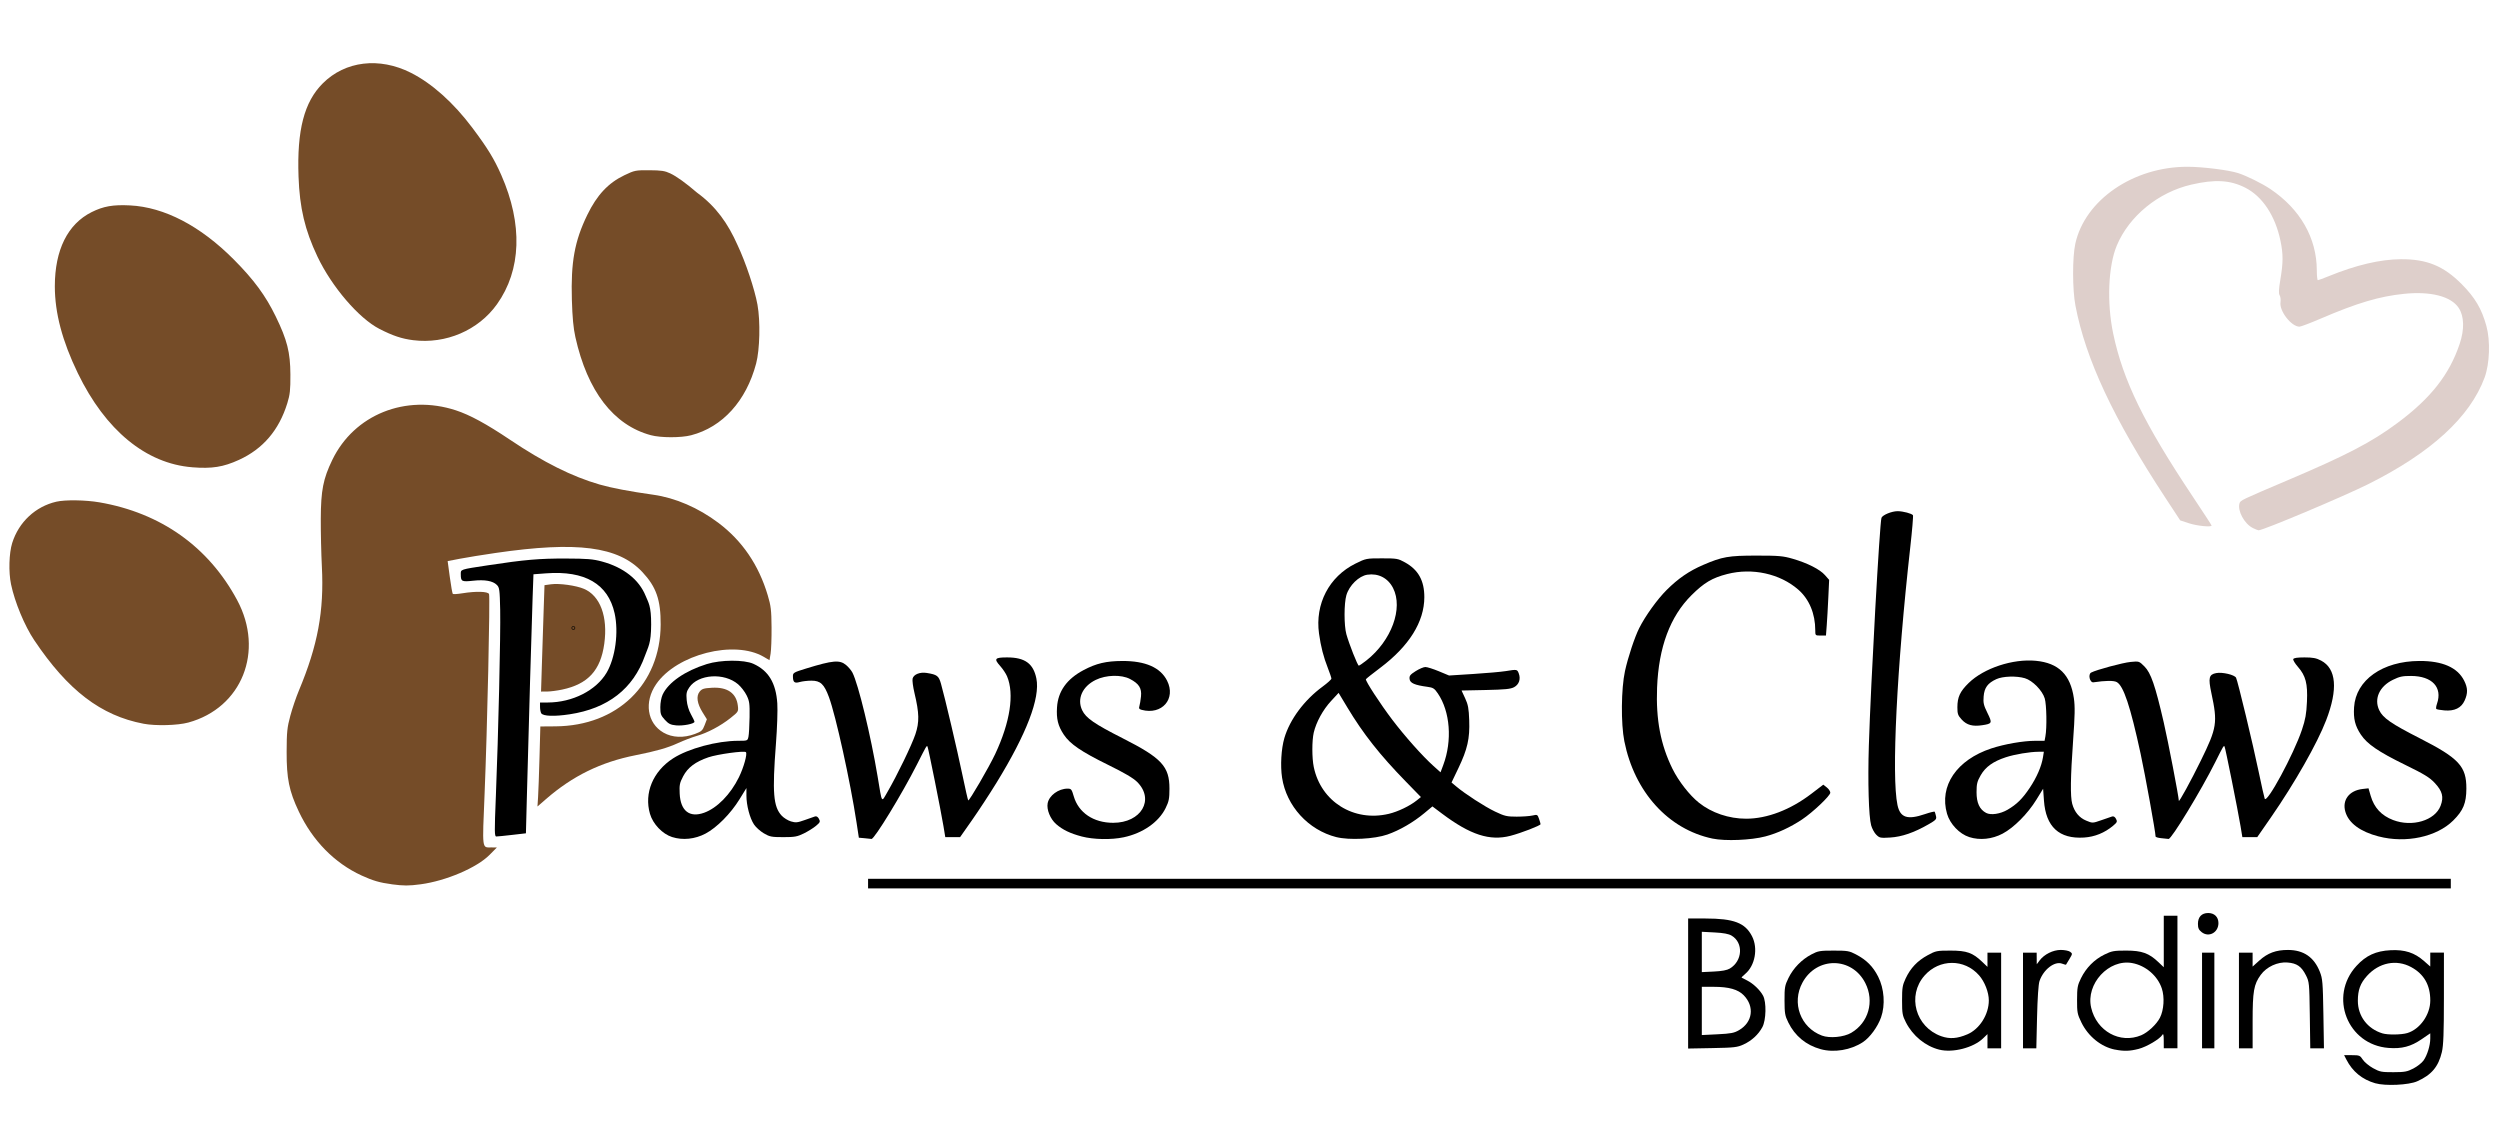 <?xml version="1.0" encoding="UTF-8" standalone="no"?>
<!-- Created with Inkscape (http://www.inkscape.org/) -->

<svg
   width="210mm"
   height="95mm"
   viewBox="0 0 210 95"
   version="1.1"
   id="svg1"
   xml:space="preserve"
   inkscape:version="1.4 (e7c3feb100, 2024-10-09)"
   sodipodi:docname="PaCBoarding.svg"
   inkscape:export-filename="PaCBoarding.png"
   inkscape:export-xdpi="96"
   inkscape:export-ydpi="96"
   xmlns:inkscape="http://www.inkscape.org/namespaces/inkscape"
   xmlns:sodipodi="http://sodipodi.sourceforge.net/DTD/sodipodi-0.dtd"
   xmlns="http://www.w3.org/2000/svg"
   xmlns:svg="http://www.w3.org/2000/svg"><sodipodi:namedview
     id="namedview1"
     pagecolor="#ffffff"
     bordercolor="#999999"
     borderopacity="1"
     inkscape:showpageshadow="2"
     inkscape:pageopacity="0"
     inkscape:pagecheckerboard="0"
     inkscape:deskcolor="#d1d1d1"
     inkscape:document-units="mm"
     inkscape:zoom="1.3843855"
     inkscape:cx="547.17418"
     inkscape:cy="147.3578"
     inkscape:window-width="1333"
     inkscape:window-height="1217"
     inkscape:window-x="1907"
     inkscape:window-y="658"
     inkscape:window-maximized="0"
     inkscape:current-layer="layer1" /><defs
     id="defs1" /><g
     inkscape:label="Layer 1"
     inkscape:groupmode="layer"
     id="layer1"><path
       style="fill:#decfcb;fill-opacity:1;opacity:1"
       d="m 189.233,44.35 c -0.707,-0.348 -1.307,-1.463 -1.114,-2.071 0.08,-0.251 0.136,-0.279 4.027,-1.931 4.991,-2.12 7.08,-3.21 9.256,-4.829 2.793,-2.078 4.346,-4.057 5.213,-6.641 0.408,-1.217 0.378,-2.316 -0.085,-3.015 -0.642,-0.971 -2.354,-1.411 -4.594,-1.181 -2.068,0.212 -3.939,0.768 -6.977,2.073 -0.878,0.377 -1.689,0.685 -1.803,0.685 -0.681,-0.001 -1.704,-1.314 -1.595,-2.048 0.031,-0.211 -5.4e-4,-0.475 -0.07,-0.587 -0.095,-0.152 -0.079,-0.492 0.063,-1.344 0.237,-1.425 0.239,-2.108 0.007,-3.229 -0.434,-2.101 -1.516,-3.735 -2.956,-4.465 -1.273,-0.645 -2.546,-0.718 -4.531,-0.259 -2.776,0.641 -5.219,2.635 -6.259,5.108 -0.724,1.721 -0.852,4.797 -0.308,7.399 0.822,3.934 2.587,7.552 6.679,13.689 0.873,1.309 1.587,2.407 1.587,2.44 0,0.153 -1.222,0.034 -1.889,-0.186 l -0.746,-0.245 -1.252,-1.908 c -4.362,-6.647 -6.693,-11.63 -7.551,-16.144 -0.254,-1.337 -0.259,-4.033 -0.01,-5.18 0.801,-3.679 4.874,-6.476 9.423,-6.472 1.268,0.001 3.476,0.277 4.264,0.534 0.714,0.232 2.015,0.876 2.698,1.336 2.512,1.691 3.895,4.111 3.902,6.826 0.001,0.458 0.041,0.832 0.088,0.832 0.047,-2.16e-4 0.458,-0.152 0.912,-0.337 2.304,-0.939 4.325,-1.414 6.063,-1.425 2.179,-0.014 3.587,0.564 5.11,2.095 1.118,1.125 1.679,2.076 2.074,3.518 0.342,1.245 0.274,3.172 -0.151,4.325 -1.228,3.326 -4.508,6.329 -9.788,8.962 -2.108,1.051 -8.832,3.88 -9.199,3.871 -0.055,-0.001 -0.275,-0.089 -0.488,-0.194 z"
       id="path163" /><path
       style="fill:#754c28;fill-opacity:1"
       d="m 45.522,55.711 c 0.041,-1.31 0.106,-3.321 0.145,-4.469 l 0.071,-2.087 0.542,-0.075 c 0.695,-0.096 2.114,0.101 2.777,0.385 1.364,0.585 2.013,2.338 1.704,4.599 -0.307,2.246 -1.367,3.401 -3.542,3.862 -0.421,0.089 -0.991,0.163 -1.268,0.164 l -0.503,0.002 z"
       id="path162" /><path
       style="fill:#000000"
       d="m 41.65,66.963 c 0.214,-5.309 0.409,-13.709 0.366,-15.726 -0.037,-1.71 -0.06,-1.882 -0.281,-2.104 -0.342,-0.342 -1.012,-0.459 -2.003,-0.352 -0.947,0.103 -1.023,0.064 -1.026,-0.525 -0.002,-0.443 -0.11,-0.407 2.294,-0.773 3.076,-0.468 4.3,-0.573 6.544,-0.566 1.788,0.006 2.266,0.045 3.021,0.25 1.814,0.491 3.111,1.511 3.667,2.884 0.23,0.569 0.472,0.827 0.465,2.416 -0.007,1.616 -0.25,1.857 -0.523,2.622 -0.987,2.772 -3.115,4.425 -6.322,4.912 -1.287,0.195 -2.23,0.162 -2.386,-0.084 -0.055,-0.088 -0.102,-0.327 -0.103,-0.532 l -0.002,-0.373 0.66,-0.002 c 2.069,-0.006 4.049,-1.01 4.931,-2.499 0.737,-1.245 1.029,-3.406 0.675,-4.996 -0.548,-2.464 -2.494,-3.599 -5.751,-3.355 l -1.065,0.08 -0.072,1.971 c -0.072,1.975 -0.342,11.337 -0.485,16.849 l -0.076,2.938 -1.159,0.134 c -0.637,0.074 -1.236,0.134 -1.331,0.133 -0.152,-5.27e-4 -0.157,-0.385 -0.039,-3.301 z"
       id="path160"
       sodipodi:nodetypes="cssscscsscssscccssscsscsscc" /><path
       style="fill:#000000"
       d="m 157.606,70.119 c -0.158,-0.158 -0.352,-0.514 -0.429,-0.789 -0.204,-0.724 -0.289,-3.655 -0.194,-6.701 0.167,-5.342 0.913,-18.772 1.062,-19.136 0.099,-0.241 0.865,-0.554 1.355,-0.554 0.451,7.8e-4 1.2,0.199 1.288,0.341 0.035,0.057 -0.065,1.256 -0.223,2.665 -1.134,10.126 -1.589,19.275 -1.077,21.677 0.227,1.067 0.831,1.266 2.311,0.762 0.429,-0.146 0.796,-0.235 0.817,-0.198 0.02,0.037 0.068,0.2 0.107,0.362 0.063,0.265 -9.9e-4,0.335 -0.644,0.704 -1.193,0.686 -2.227,1.041 -3.202,1.101 -0.823,0.05 -0.9,0.035 -1.169,-0.235 z"
       id="path159" /><path
       style="fill:#000000"
       d="m 199.804,70.261 c -1.546,-0.405 -2.507,-1.115 -2.79,-2.062 -0.296,-0.987 0.313,-1.797 1.445,-1.925 l 0.495,-0.056 0.185,0.637 c 0.288,0.991 0.902,1.653 1.881,2.028 1.606,0.614 3.516,0.042 3.989,-1.196 0.282,-0.738 0.157,-1.227 -0.489,-1.918 -0.434,-0.464 -0.876,-0.734 -2.489,-1.523 -2.235,-1.092 -3.195,-1.748 -3.721,-2.543 -0.486,-0.734 -0.63,-1.317 -0.568,-2.298 0.145,-2.28 2.393,-3.872 5.485,-3.884 1.941,-0.008 3.201,0.545 3.76,1.651 0.312,0.617 0.323,1.055 0.041,1.676 -0.283,0.623 -0.845,0.897 -1.692,0.827 -0.339,-0.028 -0.647,-0.083 -0.686,-0.122 -0.039,-0.039 -0.013,-0.236 0.057,-0.438 0.48,-1.376 -0.403,-2.326 -2.169,-2.335 -0.721,-0.004 -0.972,0.049 -1.533,0.324 -1.137,0.556 -1.605,1.595 -1.15,2.554 0.309,0.652 1.006,1.134 3.406,2.358 3.296,1.681 3.922,2.358 3.914,4.228 -0.005,1.221 -0.26,1.84 -1.105,2.679 -1.388,1.38 -3.986,1.934 -6.265,1.336 z"
       id="path158" /><path
       style="fill:#000000"
       d="m 181.556,70.409 c -0.268,-0.024 -0.488,-0.09 -0.488,-0.146 0,-0.352 -0.864,-5.128 -1.256,-6.946 -0.862,-3.992 -1.437,-5.718 -2.009,-6.024 -0.255,-0.136 -0.928,-0.129 -1.951,0.021 -0.307,0.045 -0.477,-0.67 -0.195,-0.819 0.438,-0.231 2.655,-0.828 3.313,-0.892 0.713,-0.069 0.716,-0.068 1.163,0.379 0.541,0.541 0.903,1.588 1.619,4.692 0.373,1.613 1.259,6.215 1.27,6.591 0.005,0.169 1.022,-1.687 1.848,-3.374 1.357,-2.768 1.42,-3.173 0.886,-5.672 -0.275,-1.286 -0.207,-1.565 0.412,-1.681 0.513,-0.096 1.533,0.144 1.661,0.391 0.144,0.277 1.424,5.605 1.908,7.939 0.229,1.105 0.453,2.104 0.498,2.22 0.175,0.455 2.431,-3.717 3.125,-5.779 0.295,-0.878 0.378,-1.338 0.424,-2.364 0.069,-1.525 -0.102,-2.179 -0.765,-2.937 -0.239,-0.273 -0.413,-0.562 -0.386,-0.641 0.034,-0.098 0.33,-0.144 0.94,-0.144 0.71,0 0.994,0.054 1.397,0.266 1.285,0.676 1.431,2.398 0.425,5.015 -0.745,1.938 -2.643,5.278 -4.619,8.131 l -1.168,1.685 h -0.625 -0.625 l -0.152,-0.918 c -0.225,-1.355 -1.287,-6.644 -1.346,-6.703 -0.077,-0.077 -0.091,-0.053 -0.771,1.308 -1.189,2.38 -3.696,6.504 -3.93,6.465 -0.063,-0.011 -0.334,-0.039 -0.603,-0.063 z"
       id="path157" /><path
       style="fill:#000000"
       d="m 165.413,70.313 c -0.818,-0.261 -1.611,-1.094 -1.861,-1.954 -0.68,-2.34 0.805,-4.53 3.725,-5.493 1.108,-0.365 2.689,-0.639 3.691,-0.639 h 0.776 l 0.07,-0.373 c 0.134,-0.719 0.1,-2.665 -0.056,-3.186 -0.199,-0.667 -1.023,-1.506 -1.667,-1.697 -0.705,-0.209 -1.857,-0.173 -2.398,0.077 -0.726,0.335 -1.006,0.715 -1.067,1.45 -0.045,0.546 -2.8e-4,0.741 0.32,1.392 0.421,0.854 0.401,0.901 -0.436,1.028 -0.804,0.122 -1.299,-0.012 -1.716,-0.464 -0.328,-0.355 -0.373,-0.482 -0.373,-1.041 0,-0.856 0.222,-1.334 0.95,-2.043 1.279,-1.247 3.715,-2.05 5.647,-1.862 1.905,0.185 2.899,1.164 3.187,3.139 0.102,0.701 0.089,1.44 -0.065,3.581 -0.219,3.055 -0.241,4.689 -0.073,5.295 0.191,0.689 0.589,1.168 1.171,1.409 0.535,0.222 0.536,0.222 1.26,-0.03 0.399,-0.139 0.811,-0.281 0.916,-0.316 0.123,-0.041 0.24,0.028 0.33,0.196 0.125,0.233 0.099,0.294 -0.248,0.585 -0.708,0.592 -1.542,0.93 -2.434,0.987 -2.095,0.133 -3.215,-0.9 -3.37,-3.108 l -0.07,-0.991 -0.564,0.916 c -0.727,1.182 -1.894,2.356 -2.837,2.854 -0.887,0.469 -1.915,0.576 -2.807,0.29 z m 3.223,-2.296 c 0.778,-0.456 1.246,-0.918 1.859,-1.834 0.593,-0.886 0.993,-1.811 1.116,-2.579 l 0.073,-0.458 -0.445,0.002 c -0.74,0.004 -2.01,0.217 -2.754,0.463 -1.067,0.352 -1.703,0.808 -2.105,1.509 -0.299,0.521 -0.349,0.727 -0.35,1.424 -0.001,0.898 0.255,1.451 0.806,1.742 0.393,0.208 1.189,0.089 1.8,-0.269 z"
       id="path156" /><path
       style="fill:#000000"
       d="m 112.256,70.319 c -2.357,-0.597 -4.196,-2.609 -4.562,-4.992 -0.154,-1.004 -0.071,-2.435 0.193,-3.333 0.458,-1.559 1.668,-3.186 3.212,-4.32 0.407,-0.299 0.739,-0.6 0.739,-0.671 0,-0.071 -0.131,-0.461 -0.291,-0.868 -0.376,-0.956 -0.596,-1.812 -0.749,-2.913 -0.347,-2.494 0.847,-4.785 3.064,-5.881 0.878,-0.434 0.911,-0.44 2.218,-0.44 1.256,0 1.359,0.018 1.941,0.341 1.118,0.619 1.625,1.533 1.623,2.923 -0.004,2.07 -1.277,4.107 -3.707,5.934 -0.644,0.484 -1.185,0.915 -1.202,0.957 -0.054,0.134 1.21,2.074 2.21,3.393 1.056,1.393 2.55,3.07 3.467,3.893 l 0.594,0.532 0.228,-0.61 c 0.768,-2.053 0.583,-4.494 -0.457,-6.018 -0.287,-0.421 -0.396,-0.49 -0.873,-0.553 -1.071,-0.142 -1.46,-0.313 -1.499,-0.657 -0.031,-0.265 0.048,-0.367 0.51,-0.66 0.301,-0.191 0.669,-0.347 0.819,-0.347 0.15,0 0.658,0.161 1.13,0.357 l 0.857,0.357 2.035,-0.129 c 1.119,-0.071 2.345,-0.179 2.723,-0.241 0.949,-0.155 0.965,-0.153 1.097,0.193 0.18,0.473 0.025,0.932 -0.39,1.156 -0.293,0.158 -0.755,0.204 -2.39,0.239 l -2.026,0.042 0.301,0.649 c 0.25,0.539 0.308,0.854 0.344,1.855 0.055,1.535 -0.147,2.424 -0.909,4.018 l -0.577,1.205 0.381,0.321 c 0.76,0.641 2.404,1.706 3.277,2.122 0.799,0.381 0.989,0.426 1.811,0.426 0.505,2.28e-4 1.106,-0.043 1.334,-0.096 0.398,-0.092 0.421,-0.08 0.545,0.275 0.071,0.204 0.13,0.408 0.13,0.453 0,0.114 -1.628,0.744 -2.526,0.977 -1.74,0.452 -3.374,-0.078 -5.756,-1.867 l -0.801,-0.602 -0.682,0.568 c -0.929,0.773 -2.072,1.435 -3.098,1.794 -1.086,0.38 -3.215,0.488 -4.285,0.218 z m 4.393,-1.954 c 0.772,-0.182 1.782,-0.667 2.364,-1.136 l 0.344,-0.277 -1.268,-1.301 c -2.185,-2.241 -3.582,-4.013 -4.916,-6.233 l -0.731,-1.217 -0.641,0.693 c -0.672,0.725 -1.247,1.778 -1.447,2.647 -0.156,0.679 -0.155,2.131 0.003,2.89 0.604,2.907 3.354,4.626 6.292,3.933 z m -1.861,-12.895 c 2.099,-1.659 3.096,-4.377 2.229,-6.076 -0.428,-0.839 -1.236,-1.257 -2.16,-1.119 -0.71,0.106 -1.524,0.903 -1.762,1.725 -0.202,0.697 -0.202,2.546 -3e-4,3.272 0.231,0.83 0.947,2.641 1.044,2.641 0.049,0 0.341,-0.199 0.649,-0.443 z"
       id="path155" /><path
       style="fill:#000000"
       d="m 90.868,70.265 c -0.971,-0.255 -1.608,-0.563 -2.153,-1.041 -0.492,-0.432 -0.812,-1.216 -0.712,-1.748 0.123,-0.655 0.907,-1.231 1.676,-1.231 0.301,0 0.345,0.055 0.516,0.644 0.401,1.381 1.66,2.227 3.313,2.227 2.354,0 3.499,-1.946 2.017,-3.428 -0.328,-0.328 -1.059,-0.759 -2.445,-1.44 -2.263,-1.113 -3.202,-1.754 -3.724,-2.543 -0.486,-0.733 -0.63,-1.317 -0.567,-2.29 0.087,-1.35 0.82,-2.377 2.228,-3.124 1.069,-0.567 1.898,-0.763 3.256,-0.768 1.941,-0.008 3.201,0.545 3.76,1.651 0.773,1.527 -0.429,2.91 -2.133,2.454 -0.21,-0.056 -0.251,-0.124 -0.191,-0.314 0.042,-0.133 0.103,-0.501 0.135,-0.817 0.071,-0.687 -0.17,-1.068 -0.921,-1.461 -0.733,-0.383 -2.014,-0.349 -2.885,0.077 -1.122,0.549 -1.588,1.594 -1.136,2.547 0.311,0.654 1.022,1.147 3.401,2.353 3.281,1.664 3.931,2.364 3.931,4.233 -5.2e-5,0.836 -0.046,1.07 -0.321,1.631 -0.58,1.184 -1.915,2.114 -3.524,2.455 -1.042,0.221 -2.533,0.193 -3.52,-0.066 z"
       id="path154" /><path
       style="fill:#000000"
       d="m 72.617,70.41 -0.473,-0.043 -0.196,-1.286 c -0.529,-3.463 -1.741,-8.972 -2.317,-10.525 -0.405,-1.092 -0.711,-1.38 -1.465,-1.38 -0.323,0 -0.766,0.051 -0.983,0.113 -0.45,0.129 -0.575,0.025 -0.577,-0.482 -0.002,-0.293 0.061,-0.33 1.118,-0.655 2.253,-0.692 2.812,-0.739 3.353,-0.284 0.197,0.165 0.435,0.451 0.53,0.635 0.488,0.944 1.54,5.284 2.11,8.708 0.394,2.364 0.302,2.221 0.833,1.307 0.811,-1.395 2.034,-3.921 2.342,-4.838 0.343,-1.021 0.327,-1.776 -0.074,-3.456 -0.125,-0.523 -0.197,-1.073 -0.16,-1.221 0.089,-0.356 0.618,-0.567 1.19,-0.475 0.869,0.139 1.005,0.242 1.192,0.897 0.328,1.154 1.362,5.55 1.799,7.65 0.24,1.157 0.462,2.128 0.491,2.158 0.079,0.079 1.749,-2.791 2.267,-3.896 1.258,-2.684 1.618,-5.039 0.997,-6.523 -0.096,-0.23 -0.353,-0.617 -0.571,-0.861 -0.555,-0.62 -0.468,-0.73 0.577,-0.73 1.492,0 2.203,0.514 2.457,1.777 0.328,1.634 -0.82,4.634 -3.35,8.75 -0.574,0.935 -1.498,2.345 -2.052,3.135 l -1.007,1.435 H 80.027 79.404 L 79.252,69.402 c -0.225,-1.355 -1.287,-6.644 -1.346,-6.703 -0.075,-0.075 -0.072,-0.081 -0.892,1.537 -1.242,2.452 -3.576,6.272 -3.809,6.235 -0.063,-0.01 -0.328,-0.038 -0.588,-0.061 z"
       id="path153" /><path
       style="fill:#000000"
       d="m 56.458,70.313 c -0.817,-0.261 -1.611,-1.094 -1.86,-1.952 -0.506,-1.742 0.25,-3.563 1.933,-4.652 1.282,-0.83 3.698,-1.482 5.491,-1.482 0.765,0 0.775,-0.004 0.849,-0.34 0.041,-0.187 0.083,-0.923 0.094,-1.636 0.017,-1.149 -0.011,-1.359 -0.248,-1.842 -0.147,-0.3 -0.469,-0.718 -0.716,-0.929 -1.166,-0.998 -3.349,-0.855 -4.105,0.268 -0.229,0.341 -0.262,0.501 -0.213,1.06 0.035,0.407 0.171,0.862 0.356,1.191 0.164,0.293 0.298,0.577 0.298,0.629 0,0.171 -0.959,0.36 -1.542,0.304 -0.47,-0.045 -0.633,-0.126 -0.948,-0.469 -0.336,-0.367 -0.38,-0.49 -0.38,-1.059 0,-0.371 0.084,-0.823 0.198,-1.064 0.482,-1.023 1.887,-1.991 3.711,-2.559 1.17,-0.364 3.122,-0.375 3.904,-0.023 1.272,0.573 1.9,1.609 2.014,3.326 0.038,0.571 -0.012,2.063 -0.115,3.397 -0.316,4.102 -0.221,5.282 0.485,6.038 0.177,0.189 0.526,0.405 0.776,0.48 0.394,0.118 0.546,0.103 1.141,-0.109 0.378,-0.135 0.773,-0.274 0.878,-0.308 0.123,-0.041 0.241,0.031 0.332,0.2 0.127,0.237 0.103,0.296 -0.248,0.59 -0.214,0.179 -0.674,0.466 -1.021,0.637 -0.552,0.272 -0.768,0.311 -1.722,0.311 -0.988,0 -1.142,-0.03 -1.639,-0.322 -0.301,-0.177 -0.674,-0.513 -0.827,-0.746 -0.354,-0.537 -0.634,-1.608 -0.634,-2.424 v -0.631 l -0.581,0.943 c -0.743,1.207 -1.904,2.379 -2.854,2.882 -0.887,0.469 -1.915,0.576 -2.807,0.29 z m 2.687,-2.042 c 1.091,-0.39 2.22,-1.543 2.928,-2.988 0.404,-0.825 0.72,-1.966 0.583,-2.103 -0.136,-0.136 -2.388,0.174 -3.149,0.433 -1.09,0.372 -1.737,0.859 -2.124,1.599 -0.292,0.559 -0.325,0.727 -0.289,1.458 0.071,1.448 0.827,2.039 2.051,1.601 z"
       id="path152" /><path
       style="fill:#000000"
       d="m 143.853,70.442 c -3.716,-0.78 -6.556,-3.914 -7.408,-8.176 -0.295,-1.475 -0.268,-4.418 0.053,-5.895 0.252,-1.155 0.814,-2.852 1.199,-3.616 0.516,-1.025 1.518,-2.417 2.301,-3.196 0.977,-0.972 1.881,-1.593 3.068,-2.105 1.595,-0.689 2.135,-0.784 4.478,-0.784 1.879,0 2.23,0.031 3.042,0.266 1.235,0.357 2.286,0.889 2.711,1.374 l 0.351,0.399 -0.07,1.506 c -0.038,0.828 -0.099,1.881 -0.134,2.339 l -0.064,0.832 h -0.449 c -0.444,0 -0.449,-0.005 -0.449,-0.438 0,-1.395 -0.508,-2.615 -1.423,-3.415 -1.537,-1.344 -3.859,-1.856 -5.972,-1.315 -1.262,0.323 -1.945,0.728 -3.002,1.779 -1.8,1.791 -2.758,4.366 -2.891,7.769 -0.105,2.681 0.297,4.796 1.293,6.814 0.512,1.037 1.434,2.22 2.223,2.849 1.066,0.851 2.516,1.342 3.963,1.342 1.766,0 3.715,-0.745 5.486,-2.098 l 0.996,-0.761 0.295,0.232 c 0.162,0.128 0.295,0.327 0.295,0.442 0,0.256 -1.475,1.654 -2.379,2.254 -0.991,0.658 -2.052,1.148 -3.075,1.419 -1.193,0.317 -3.37,0.406 -4.436,0.183 z"
       id="path151" /><g
       id="g166"
       style="fill:#754c28;fill-opacity:1"><path
         id="path150"
         style="fill:#754c28;fill-opacity:1"
         d="m 32.894,74.276 c -0.986,-0.129 -1.585,-0.303 -2.527,-0.737 -2.271,-1.046 -4.105,-2.915 -5.266,-5.366 -0.817,-1.725 -1.03,-2.774 -1.023,-5.028 0.006,-1.666 0.043,-2.029 0.306,-3.01 0.164,-0.614 0.489,-1.57 0.721,-2.124 1.592,-3.805 2.124,-6.675 1.932,-10.422 -0.055,-1.073 -0.096,-2.882 -0.091,-4.018 0.01,-2.383 0.2,-3.351 0.966,-4.937 1.84,-3.809 6.162,-5.545 10.375,-4.169 1.18,0.386 2.564,1.138 4.564,2.48 2.827,1.898 5.201,3.084 7.514,3.754 0.989,0.287 2.544,0.582 4.514,0.859 1.847,0.259 3.787,1.096 5.465,2.36 2.004,1.509 3.385,3.534 4.146,6.083 0.269,0.901 0.31,1.247 0.321,2.698 0.007,0.916 -0.029,1.91 -0.081,2.211 l -0.093,0.546 -0.481,-0.282 c -2.466,-1.445 -7.311,-0.215 -9.038,2.295 -1.03,1.497 -0.758,3.284 0.619,4.074 0.738,0.423 1.692,0.463 2.638,0.108 0.552,-0.207 0.642,-0.288 0.812,-0.732 l 0.191,-0.5 -0.358,-0.575 c -0.467,-0.751 -0.555,-1.369 -0.25,-1.746 0.193,-0.239 0.347,-0.287 1.031,-0.326 1.303,-0.074 2.06,0.454 2.18,1.52 0.054,0.478 0.042,0.497 -0.618,1.022 -0.832,0.662 -1.947,1.252 -2.854,1.51 -0.379,0.108 -1.074,0.374 -1.546,0.591 -0.877,0.404 -1.841,0.681 -3.563,1.021 -2.925,0.578 -5.304,1.743 -7.542,3.692 l -0.711,0.619 0.051,-0.779 c 0.028,-0.429 0.082,-1.942 0.121,-3.362 l 0.07,-2.583 1.279,-0.01 c 5.193,-0.041 8.801,-3.533 8.828,-8.543 0.011,-2.078 -0.368,-3.169 -1.534,-4.415 -2.017,-2.156 -5.471,-2.606 -12.329,-1.607 -1.073,0.156 -2.419,0.374 -2.991,0.484 l -1.039,0.2 0.182,1.344 c 0.1,0.739 0.213,1.374 0.25,1.411 0.037,0.037 0.397,0.014 0.799,-0.051 1.154,-0.187 2.16,-0.158 2.246,0.066 0.097,0.253 -0.151,11.358 -0.373,16.737 -0.2,4.824 -0.235,4.541 0.577,4.545 l 0.455,0.002 -0.608,0.616 c -1.071,1.084 -3.656,2.19 -5.793,2.478 -0.999,0.134 -1.415,0.134 -2.444,2.34e-4 z M 12.058,60.793 C 8.479,60.113 5.706,57.995 2.881,53.784 2.066,52.569 1.241,50.583 0.927,49.081 0.712,48.051 0.757,46.461 1.026,45.608 c 0.553,-1.754 1.951,-3.061 3.708,-3.466 0.745,-0.172 2.457,-0.146 3.617,0.054 5.164,0.892 9.166,3.733 11.57,8.214 2.301,4.29 0.401,9.052 -4.102,10.283 -0.897,0.245 -2.741,0.294 -3.76,0.101 z M 16.144,39.25 C 12.265,38.944 8.86,36.143 6.537,31.347 5.23,28.647 4.606,26.288 4.606,24.048 c 0,-3.05 1.078,-5.224 3.09,-6.229 0.991,-0.495 1.799,-0.637 3.224,-0.565 2.889,0.145 5.916,1.724 8.726,4.552 1.682,1.692 2.664,3.027 3.514,4.774 0.964,1.981 1.224,3.012 1.233,4.879 0.006,1.309 -0.034,1.684 -0.259,2.411 -0.699,2.264 -2.042,3.838 -4.06,4.759 -1.325,0.605 -2.267,0.754 -3.93,0.623 z m 38.527,-2.694 c -3.133,-0.842 -5.326,-3.691 -6.338,-8.234 -0.169,-0.757 -0.252,-1.647 -0.296,-3.146 -0.092,-3.168 0.229,-4.932 1.3,-7.134 0.809,-1.665 1.756,-2.675 3.119,-3.326 0.853,-0.407 0.933,-0.423 2.092,-0.416 0.999,0.006 1.299,0.051 1.751,0.264 0.537,0.252 1.302,0.804 2.245,1.614 1.615,1.176 2.611,2.609 3.41,4.411 0.679,1.434 1.44,3.711 1.675,5.013 0.25,1.388 0.195,3.769 -0.115,4.937 -0.834,3.143 -2.822,5.336 -5.46,6.022 -0.853,0.222 -2.55,0.219 -3.383,-0.005 z M 34.705,28.575 c -0.955,-0.119 -1.71,-0.372 -2.831,-0.946 -1.732,-0.888 -4.009,-3.545 -5.209,-6.078 -1.056,-2.229 -1.494,-4.08 -1.588,-6.716 -0.14,-3.909 0.474,-6.27 2.034,-7.83 1.885,-1.885 4.748,-2.23 7.404,-0.891 1.767,0.891 3.581,2.515 5.162,4.621 1.275,1.7 1.83,2.606 2.431,3.97 1.816,4.126 1.687,7.978 -0.362,10.85 -1.563,2.191 -4.295,3.363 -7.04,3.02 z"
         sodipodi:nodetypes="csscssscssssssscscssssscssssssssscsscssssscsscssccssccsssssssssssssssssccsscsssscssssssccssssssssss" /></g><path
       style="fill:#000000"
       d="m 72.918,74.224 v -0.402 h 66.475 66.475 v 0.402 0.402 H 139.392 72.918 Z"
       id="path149" /><path
       style="fill:#000000"
       d="m 184.941,78.301 c -0.247,-0.194 -0.314,-0.343 -0.314,-0.698 0,-0.579 0.313,-0.91 0.861,-0.91 0.522,0 0.861,0.334 0.861,0.848 0,0.794 -0.809,1.231 -1.408,0.76 z"
       id="path148" /><path
       style="fill:#000000"
       d="m 188.071,84.041 v -4.018 h 0.574 0.574 v 0.585 0.585 l 0.575,-0.517 c 0.696,-0.626 1.399,-0.883 2.402,-0.88 1.31,0.004 2.185,0.605 2.671,1.834 0.228,0.575 0.254,0.889 0.298,3.53 l 0.048,2.899 h -0.575 -0.575 l -0.039,-2.784 c -0.038,-2.703 -0.048,-2.801 -0.326,-3.352 -0.376,-0.743 -0.755,-1.007 -1.544,-1.072 -0.833,-0.069 -1.761,0.359 -2.254,1.04 -0.58,0.801 -0.679,1.37 -0.679,3.893 v 2.275 h -0.574 -0.574 z"
       id="path147" /><path
       style="fill:#000000"
       d="m 184.972,84.041 v -4.018 h 0.517 0.517 v 4.018 4.018 h -0.517 -0.517 z"
       id="path146" /><path
       style="fill:#000000"
       d="m 169.932,84.041 v -4.018 h 0.574 0.574 l 0.004,0.488 0.004,0.488 0.237,-0.317 c 0.386,-0.517 1.13,-0.888 1.782,-0.888 0.314,0 0.667,0.07 0.784,0.156 0.206,0.151 0.204,0.171 -0.055,0.603 -0.148,0.246 -0.279,0.461 -0.29,0.479 -0.012,0.018 -0.16,-0.021 -0.33,-0.085 -0.624,-0.237 -1.571,0.494 -1.898,1.464 -0.089,0.265 -0.167,1.414 -0.205,3.038 l -0.061,2.612 h -0.559 -0.559 z"
       id="path145" /><path
       style="fill:#000000"
       d="m 141.803,82.615 v -5.463 l 1.464,0.002 c 2.378,0.003 3.328,0.366 3.904,1.493 0.517,1.011 0.255,2.464 -0.569,3.157 -0.192,0.162 -0.331,0.305 -0.307,0.318 0.024,0.013 0.234,0.121 0.466,0.239 0.515,0.261 1.077,0.797 1.334,1.271 0.295,0.542 0.263,2.054 -0.056,2.648 -0.334,0.623 -0.898,1.141 -1.587,1.458 -0.517,0.238 -0.776,0.268 -2.612,0.302 l -2.038,0.038 z m 4.281,3.915 c 1.139,-0.667 1.314,-1.969 0.394,-2.923 -0.477,-0.494 -1.251,-0.714 -2.514,-0.714 h -1.012 v 2.026 2.026 l 1.323,-0.065 c 1.131,-0.056 1.394,-0.107 1.809,-0.35 z m -0.779,-5.173 c 1.075,-0.641 1.157,-2.169 0.148,-2.765 -0.249,-0.147 -0.676,-0.227 -1.428,-0.266 l -1.073,-0.056 v 1.694 1.694 l 1.005,-0.048 c 0.69,-0.033 1.112,-0.112 1.349,-0.253 z"
       id="path144" /><path
       style="fill:#000000"
       d="m 177.663,88.169 c -1.164,-0.23 -2.254,-1.11 -2.824,-2.279 -0.342,-0.702 -0.369,-0.844 -0.366,-1.907 0.003,-1.026 0.038,-1.219 0.331,-1.815 0.428,-0.871 1.117,-1.567 1.964,-1.983 0.618,-0.303 0.795,-0.336 1.832,-0.336 1.314,0 1.912,0.215 2.71,0.974 l 0.447,0.425 v -2.164 -2.164 h 0.574 0.574 v 5.568 5.568 h -0.574 -0.574 l -0.003,-0.66 c -0.002,-0.467 -0.035,-0.606 -0.111,-0.476 -0.205,0.351 -1.323,1.014 -2.005,1.189 -0.739,0.19 -1.228,0.204 -1.974,0.056 z m 2.195,-1.206 c 0.564,-0.236 1.293,-0.918 1.578,-1.476 0.33,-0.648 0.399,-1.725 0.157,-2.455 -0.355,-1.069 -1.36,-1.93 -2.494,-2.136 -1.965,-0.357 -3.903,1.751 -3.442,3.746 0.456,1.977 2.424,3.063 4.202,2.321 z"
       id="path143" /><path
       style="fill:#000000"
       d="m 162.899,88.171 c -1.169,-0.295 -2.224,-1.158 -2.803,-2.293 -0.292,-0.572 -0.322,-0.744 -0.323,-1.837 -0.001,-1.064 0.034,-1.281 0.301,-1.851 0.41,-0.874 0.987,-1.483 1.848,-1.95 0.688,-0.373 0.772,-0.39 1.925,-0.39 1.361,0 1.861,0.179 2.669,0.954 l 0.431,0.413 v -0.597 -0.597 h 0.574 0.574 v 4.018 4.018 h -0.574 -0.574 v -0.597 -0.597 l -0.373,0.361 c -0.81,0.783 -2.545,1.229 -3.674,0.944 z m 2.358,-1.286 c 1.028,-0.44 1.804,-1.667 1.804,-2.852 0,-0.678 -0.347,-1.571 -0.821,-2.108 -1.23,-1.398 -3.338,-1.387 -4.58,0.024 -1.486,1.688 -0.757,4.33 1.406,5.093 0.707,0.25 1.347,0.203 2.191,-0.158 z"
       id="path142" /><path
       style="fill:#000000"
       d="m 152.94,88.131 c -1.234,-0.34 -2.167,-1.11 -2.727,-2.253 -0.276,-0.562 -0.31,-0.764 -0.313,-1.837 -0.003,-1.102 0.026,-1.264 0.331,-1.887 0.407,-0.831 1.106,-1.55 1.923,-1.981 0.564,-0.297 0.713,-0.323 1.876,-0.323 1.16,0 1.312,0.026 1.87,0.32 0.888,0.468 1.429,1.01 1.865,1.868 0.513,1.01 0.61,2.379 0.244,3.418 -0.282,0.799 -0.937,1.694 -1.525,2.083 -1.007,0.666 -2.418,0.902 -3.544,0.592 z m 2.566,-1.376 c 1.453,-0.851 1.959,-2.641 1.181,-4.176 -1.123,-2.217 -4.082,-2.242 -5.278,-0.044 -0.93,1.71 -0.172,3.779 1.633,4.455 0.653,0.245 1.84,0.132 2.465,-0.234 z"
       id="path141" /><path
       style="fill:#000000"
       d="m 199.527,90.996 c -1.103,-0.318 -1.915,-0.983 -2.43,-1.99 l -0.191,-0.373 0.663,0.001 c 0.621,0.001 0.678,0.025 0.904,0.374 0.133,0.205 0.52,0.527 0.861,0.716 0.567,0.314 0.712,0.342 1.71,0.34 0.958,-0.003 1.163,-0.041 1.683,-0.312 0.326,-0.17 0.707,-0.469 0.846,-0.665 0.315,-0.443 0.57,-1.27 0.57,-1.849 v -0.44 l -0.732,0.501 c -0.896,0.613 -1.656,0.813 -2.772,0.728 -3.456,-0.261 -5.045,-4.321 -2.697,-6.89 0.801,-0.876 1.633,-1.258 2.872,-1.319 1.194,-0.058 2.002,0.203 2.801,0.906 l 0.528,0.465 v -0.584 -0.584 h 0.574 0.574 l -0.002,3.817 c -0.001,2.958 -0.04,3.979 -0.171,4.535 -0.291,1.233 -0.871,1.921 -2.072,2.456 -0.713,0.318 -2.673,0.409 -3.521,0.165 z m 2.683,-4.218 c 1.067,-0.32 1.933,-1.545 1.934,-2.737 9.9e-4,-1.297 -0.531,-2.224 -1.61,-2.807 -1.241,-0.67 -2.699,-0.378 -3.707,0.742 -0.562,0.625 -0.767,1.184 -0.767,2.093 0,1.284 0.807,2.352 2.066,2.735 0.447,0.136 1.591,0.122 2.084,-0.026 z"
       id="path37" /><circle
       id="path1"
       style="fill:#754c28;stroke:#000000;stroke-width:0.265"
       cx="34.21"
       cy="109.129"
       r="0.025" /><circle
       id="path2"
       style="fill:#754c28;stroke:#000000;stroke-width:0.265"
       cx="48.162"
       cy="52.749"
       r="0.025" /><circle
       id="path3"
       style="fill:#754c28;stroke:#000000;stroke-width:0.265"
       cx="39.18"
       cy="112.378"
       r="0.025" /></g></svg>
